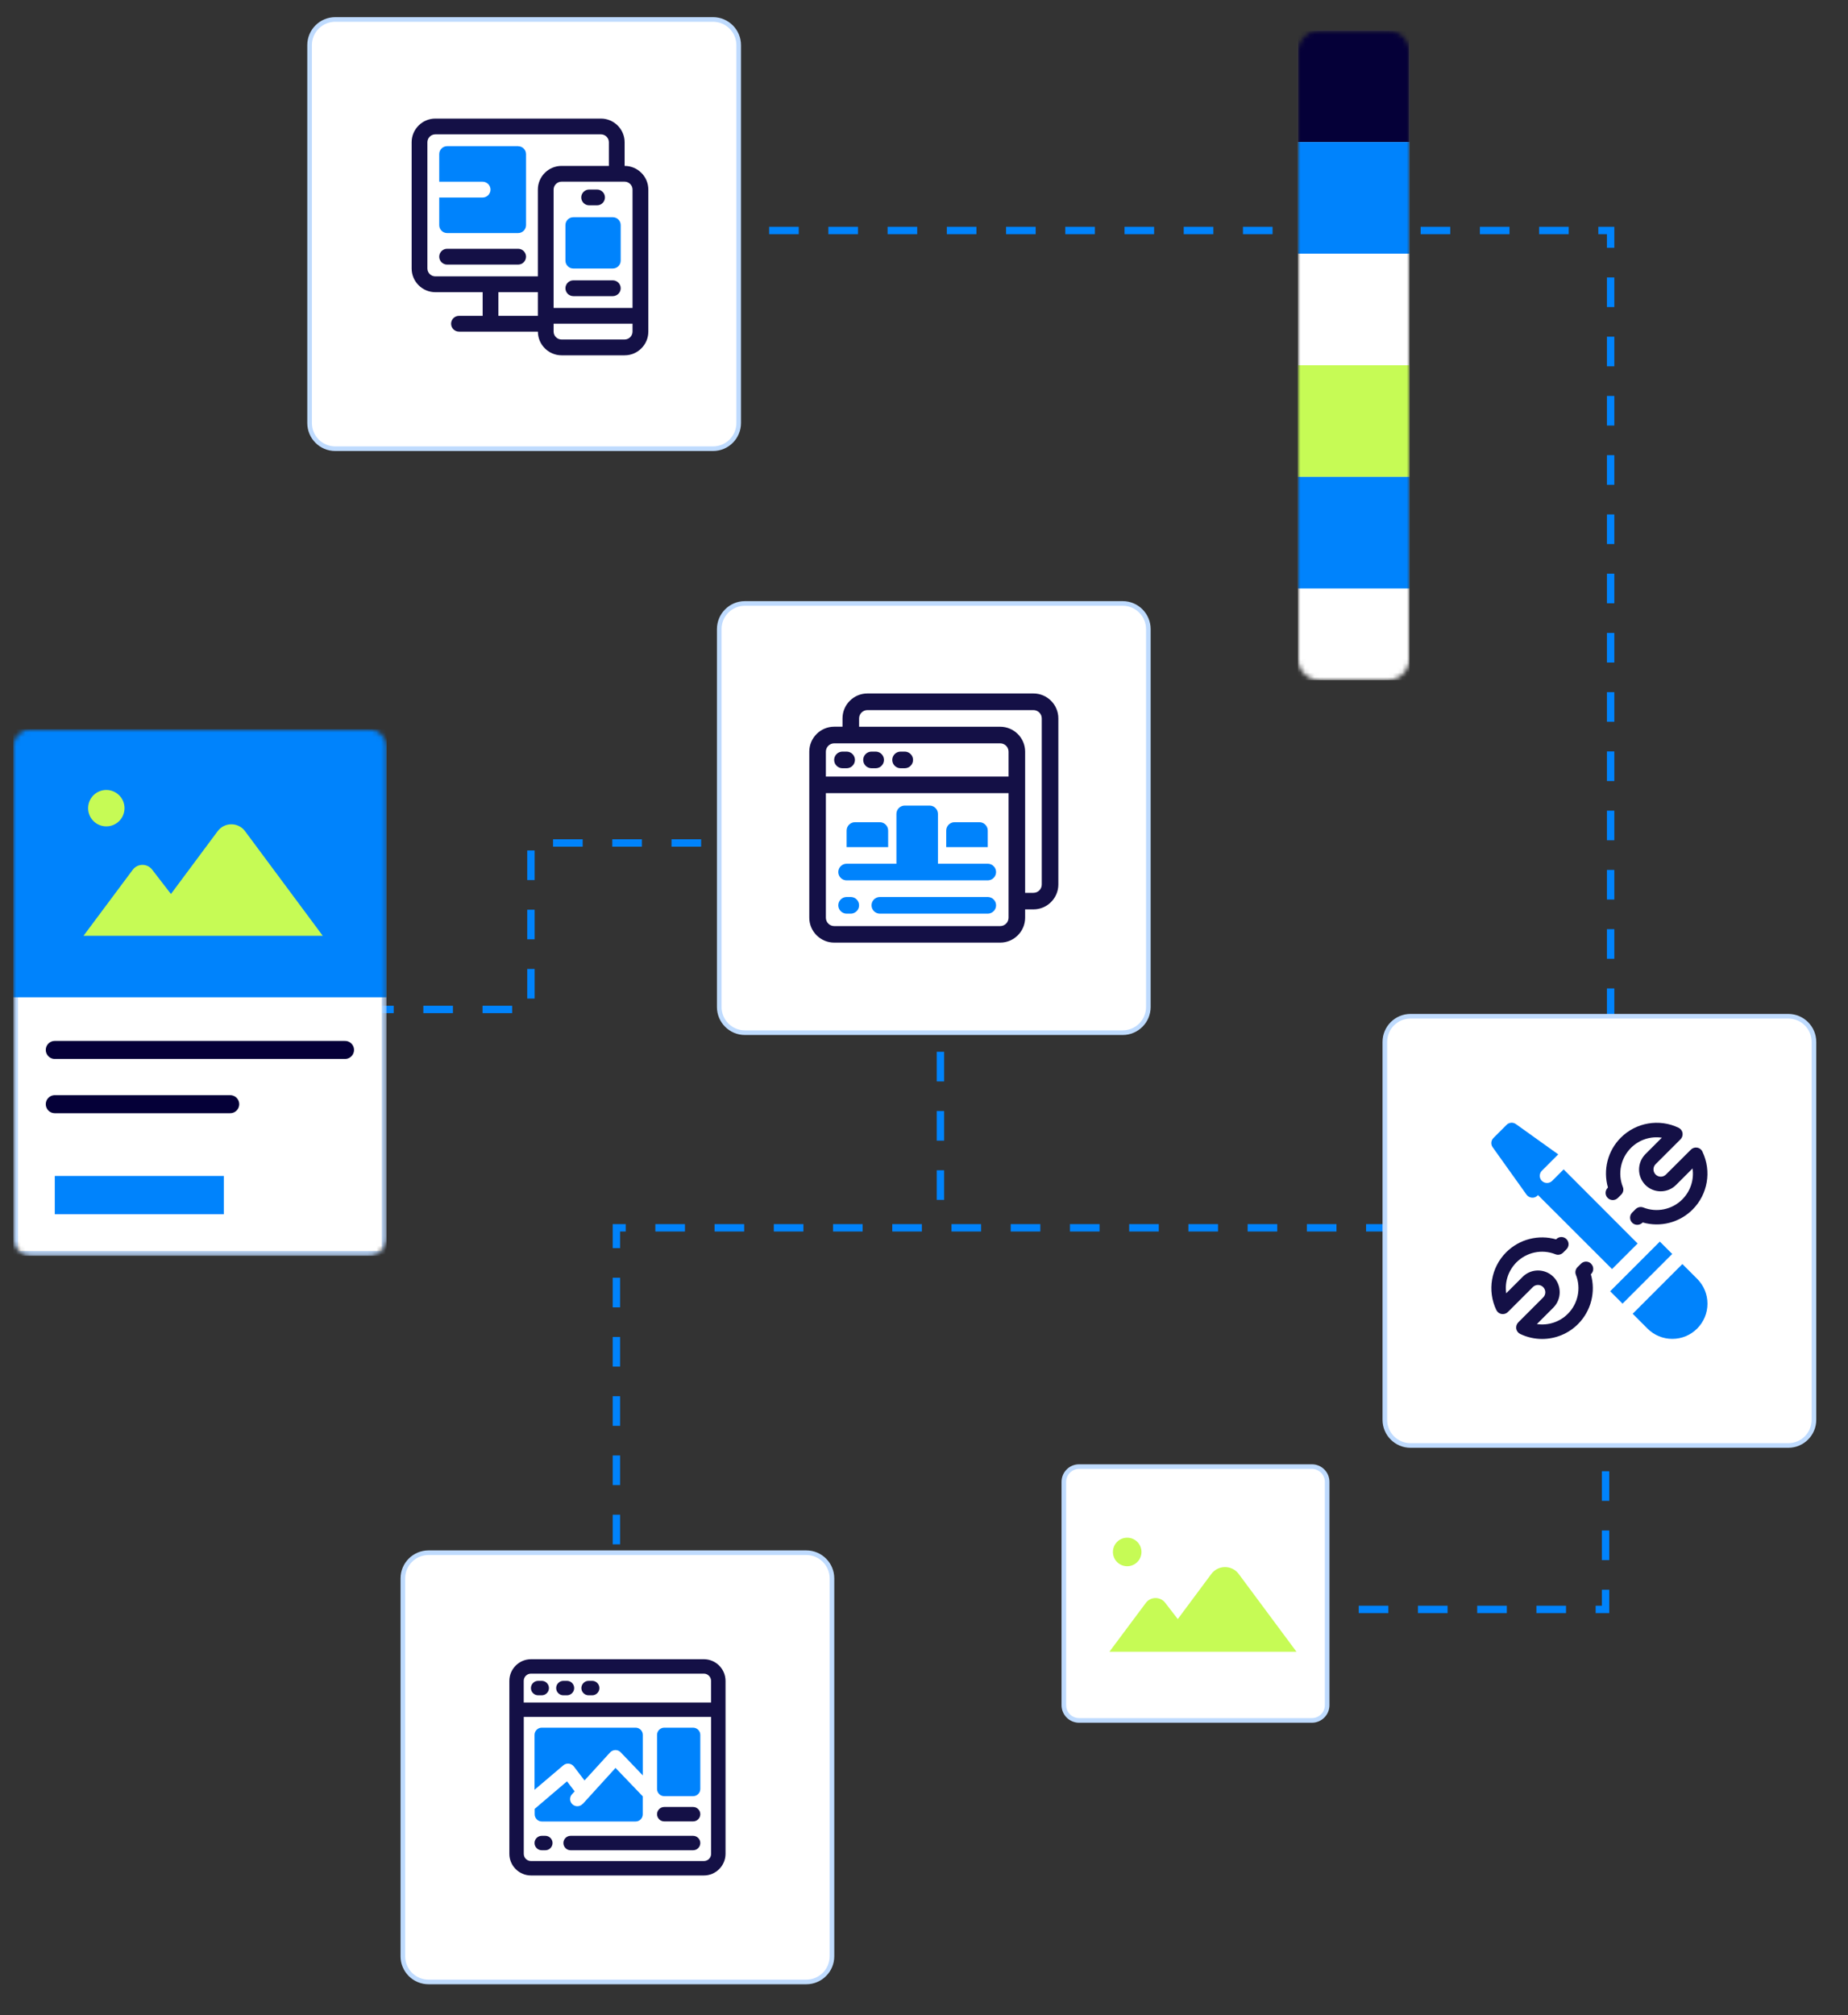 <svg xmlns="http://www.w3.org/2000/svg" width="1200" height="1308" viewBox="0 0 400 436" fill="none" preserveAspectRatio="none">
  <rect x="0" y="0" width="400" height="436" fill="#333333" stroke="none"/>
  <path d="M347.529 305.52V348.24H273.809" stroke="#0083FC" stroke-width="1.6" stroke-dasharray="6.41 6.41"/>
  <path d="M164.579 182.4H114.919V218.42H75.559" stroke="#0083FC" stroke-width="1.6" stroke-dasharray="6.41 6.41"/>
  <path d="M203.559 214.76V265.67" stroke="#0083FC" stroke-width="1.6" stroke-dasharray="6.41 6.41"/>
  <path d="M348.62 233.1V49.87H274.9H148.91" stroke="#0083FC" stroke-width="1.6" stroke-dasharray="6.41 6.41"/>
  <path d="M302.1 265.67H133.42V369.5" stroke="#0083FC" stroke-width="1.6" stroke-dasharray="6.41 6.41"/>
  <mask id="mask0_645_9379" style="mask-type:luminance" maskUnits="userSpaceOnUse" x="2" y="157" width="82" height="115">
    <path d="M79.861 157.8H6.691C4.592 157.8 2.891 159.501 2.891 161.6V267.91C2.891 270.009 4.592 271.71 6.691 271.71H79.861C81.959 271.71 83.661 270.009 83.661 267.91V161.6C83.661 159.501 81.959 157.8 79.861 157.8Z" fill="white"/>
  </mask>
  <g mask="url(#mask0_645_9379)">
    <path d="M83.16 159.69V271.22H3.391V159.69H83.16Z" fill="white" stroke="#BFDBFE"/>
    <path d="M48.449 254.45H11.859V262.73H48.449V254.45Z" fill="#0083FC"/>
    <path d="M83.661 157.8H2.891V215.79H83.661V157.8Z" fill="#0083FC"/>
    <path d="M69.862 202.48H18.082L28.732 188.2C29.772 186.8 31.872 186.78 32.932 188.17L37.002 193.44L47.112 179.85C48.592 177.86 51.562 177.86 53.042 179.85L69.862 202.49V202.48Z" fill="#C6FB55"/>
    <path d="M23.01 178.81C25.186 178.81 26.95 177.046 26.95 174.87C26.95 172.694 25.186 170.93 23.01 170.93C20.834 170.93 19.07 172.694 19.07 174.87C19.07 177.046 20.834 178.81 23.01 178.81Z" fill="#C6FB55"/>
    <path d="M11.859 227.18H74.679" stroke="#050038" stroke-width="3.9" stroke-linecap="round"/>
    <path d="M11.859 238.92H49.829" stroke="#050038" stroke-width="3.9" stroke-linecap="round"/>
  </g>
  <path d="M233.569 317.34H283.96C285.782 317.34 287.26 318.818 287.26 320.64V368.96C287.26 370.783 285.782 372.26 283.96 372.26H233.569C231.747 372.26 230.27 370.783 230.27 368.96V320.64C230.27 318.818 231.747 317.34 233.569 317.34Z" fill="white" stroke="#BFDBFE"/>
  <path d="M280.621 357.4H240.131L248.011 346.84C249.051 345.44 251.151 345.42 252.211 346.81L254.931 350.33L262.191 340.57C263.671 338.58 266.641 338.58 268.121 340.57L280.631 357.41L280.621 357.4Z" fill="#C6FB55"/>
  <path d="M243.981 338.9C245.687 338.9 247.071 337.517 247.071 335.81C247.071 334.103 245.687 332.72 243.981 332.72C242.274 332.72 240.891 334.103 240.891 335.81C240.891 337.517 242.274 338.9 243.981 338.9Z" fill="#C6FB55"/>
  <mask id="mask1_645_9379" style="mask-type:luminance" maskUnits="userSpaceOnUse" x="280" y="6" width="26" height="142">
    <path d="M300.33 6.59H285.68C283.056 6.59 280.93 8.717 280.93 11.34V142.42C280.93 145.043 283.056 147.17 285.68 147.17H300.33C302.953 147.17 305.08 145.043 305.08 142.42V11.34C305.08 8.717 302.953 6.59 300.33 6.59Z" fill="white"/>
  </mask>
  <g mask="url(#mask1_645_9379)">
    <path d="M305.08 6.59H280.93V147.17H305.08V6.59Z" fill="white"/>
    <path d="M305.08 6.59H280.93V30.74H305.08V6.59Z" fill="#050038"/>
    <path d="M305.08 30.74H280.93V54.89H305.08V30.74Z" fill="#0083FC"/>
    <path d="M305.08 79.03H280.93V103.18H305.08V79.03Z" fill="#C6FB55"/>
    <path d="M305.08 103.18H280.93V127.33H305.08V103.18Z" fill="#0083FC"/>
  </g>
  <path d="M72.569 4.21H154.33C157.4 4.21 159.889 6.699 159.89 9.77V91.53C159.889 94.601 157.401 97.09 154.33 97.09H72.569C69.499 97.09 67.01 94.601 67.01 91.53V9.77C67.01 6.699 69.499 4.21 72.569 4.21Z" fill="white" stroke="#BFDBFE"/>
  <path d="M92.759 335.97H174.52C177.59 335.97 180.079 338.459 180.079 341.53V423.29C180.079 426.361 177.59 428.85 174.52 428.85H92.759C89.688 428.85 87.199 426.361 87.199 423.29V341.53C87.199 338.459 89.688 335.97 92.759 335.97Z" fill="white" stroke="#BFDBFE"/>
  <path d="M161.239 130.57H243C246.07 130.57 248.559 133.059 248.56 136.13V217.89C248.559 220.961 246.07 223.45 243 223.45H161.239C158.169 223.45 155.68 220.961 155.68 217.89V136.13C155.68 133.059 158.169 130.57 161.239 130.57Z" fill="white" stroke="#BFDBFE"/>
  <path d="M112.15 53.83H96.78C95.84 53.83 95.07 54.6 95.07 55.54C95.07 56.48 95.84 57.25 96.78 57.25H112.15C113.09 57.25 113.86 56.48 113.86 55.54C113.86 54.6 113.09 53.83 112.15 53.83Z" fill="#141046"/>
  <path d="M135.2 35.9V30.78C135.2 27.96 132.89 25.66 130.08 25.66H94.22C91.4 25.66 89.1 27.97 89.1 30.78V58.1C89.1 60.92 91.41 63.22 94.22 63.22H104.47V68.34H99.35C98.41 68.34 97.64 69.11 97.64 70.05C97.64 70.99 98.41 71.76 99.35 71.76H116.43C116.43 74.58 118.74 76.88 121.55 76.88H135.21C138.03 76.88 140.33 74.57 140.33 71.76V41.02C140.33 38.2 138.02 35.9 135.21 35.9H135.2ZM136.91 41.02V66.63H119.83V41.02C119.83 40.08 120.6 39.31 121.54 39.31H135.2C136.14 39.31 136.91 40.08 136.91 41.02ZM92.51 58.1V30.78C92.51 29.84 93.28 29.07 94.22 29.07H130.08C131.02 29.07 131.79 29.84 131.79 30.78V35.9H121.54C118.72 35.9 116.42 38.21 116.42 41.02V59.8H94.22C93.28 59.8 92.51 59.03 92.51 58.09V58.1ZM107.88 68.34V63.22H116.42V68.34H107.88ZM135.2 73.46H121.54C120.6 73.46 119.83 72.69 119.83 71.75V70.04H136.91V71.75C136.91 72.69 136.14 73.46 135.2 73.46Z" fill="#141046"/>
  <path d="M132.639 60.66H124.099C123.159 60.66 122.389 61.43 122.389 62.37C122.389 63.31 123.159 64.08 124.099 64.08H132.639C133.579 64.08 134.349 63.31 134.349 62.37C134.349 61.43 133.579 60.66 132.639 60.66Z" fill="#141046"/>
  <path d="M127.521 44.43H129.231C130.171 44.43 130.941 43.66 130.941 42.72C130.941 41.78 130.171 41.01 129.231 41.01H127.521C126.581 41.01 125.811 41.78 125.811 42.72C125.811 43.66 126.581 44.43 127.521 44.43Z" fill="#141046"/>
  <path d="M132.639 47H124.099C123.159 47 122.389 47.76 122.389 48.71V56.39C122.389 57.33 123.149 58.1 124.099 58.1H132.639C133.579 58.1 134.349 57.34 134.349 56.39V48.71C134.349 47.77 133.589 47 132.639 47Z" fill="#0083FC"/>
  <path d="M112.15 31.63H96.78C95.84 31.63 95.07 32.4 95.07 33.34V39.32H104.46C105.4 39.32 106.17 40.09 106.17 41.03C106.17 41.97 105.4 42.74 104.46 42.74H95.07V48.72C95.07 49.66 95.84 50.43 96.78 50.43H112.15C113.09 50.43 113.86 49.66 113.86 48.72V33.35C113.86 32.41 113.09 31.64 112.15 31.64V31.63Z" fill="#0083FC"/>
  <path d="M305.31 219.89H387.07C390.141 219.89 392.63 222.379 392.63 225.45V307.21C392.63 310.281 390.141 312.77 387.07 312.77H305.31C302.239 312.77 299.75 310.281 299.75 307.21V225.45C299.75 222.379 302.239 219.89 305.31 219.89Z" fill="white" stroke="#BFDBFE"/>
  <path d="M344.4 273.44C343.79 272.83 342.81 272.83 342.2 273.44L341.45 274.19C341.01 274.63 340.87 275.28 341.11 275.86C342.26 278.76 341.56 282.08 339.35 284.29C337.56 286.08 335.06 286.85 332.66 286.5L336.23 282.93C338.05 281.09 338.05 278.11 336.23 276.27C334.39 274.45 331.41 274.45 329.59 276.27L326.02 279.84C325.66 277.42 326.46 274.93 328.23 273.15C330.44 270.94 333.75 270.23 336.66 271.39C337.24 271.62 337.89 271.48 338.33 271.05L339.06 270.32C339.67 269.71 339.67 268.73 339.06 268.12C338.45 267.51 337.47 267.51 336.86 268.12L336.81 268.17C333.01 267.08 328.87 268.12 326.02 270.96C322.73 274.25 321.87 279.27 323.88 283.46C324.1 283.91 324.52 284.24 325.02 284.32C325.52 284.4 326.03 284.24 326.39 283.88L331.78 278.5C332.39 277.88 333.4 277.88 334.02 278.5C334.64 279.12 334.64 280.12 334.02 280.74L328.63 286.13C328.27 286.49 328.12 287 328.19 287.5C328.27 288 328.6 288.42 329.05 288.64C330.56 289.36 332.18 289.72 333.79 289.72C336.64 289.72 339.45 288.61 341.55 286.51C344.4 283.66 345.43 279.53 344.34 275.72L344.4 275.66C345.01 275.05 345.01 274.07 344.4 273.46L344.37 273.43L344.4 273.44Z" fill="#141046"/>
  <path d="M368.499 249.18C368.279 248.73 367.859 248.4 367.359 248.32C366.859 248.23 366.349 248.4 365.989 248.76L360.599 254.14C359.979 254.76 358.979 254.76 358.359 254.14C357.739 253.52 357.739 252.52 358.359 251.9L363.749 246.52C364.109 246.16 364.259 245.65 364.189 245.16C364.109 244.66 363.779 244.24 363.329 244.02C359.139 242.01 354.119 242.87 350.829 246.16C347.979 249 346.949 253.14 348.039 256.95L347.989 257.01C347.379 257.62 347.379 258.6 347.989 259.21C348.599 259.82 349.579 259.82 350.189 259.21L350.919 258.48C351.359 258.04 351.499 257.39 351.259 256.81C350.109 253.91 350.809 250.59 353.019 248.38C354.809 246.59 357.289 245.81 359.709 246.17L356.139 249.74C354.319 251.58 354.319 254.56 356.139 256.4C357.979 258.24 360.959 258.22 362.779 256.4L366.349 252.83C366.709 255.25 365.909 257.74 364.139 259.52C361.929 261.73 358.609 262.42 355.709 261.28C355.129 261.05 354.479 261.19 354.039 261.62L353.289 262.37C352.679 262.98 352.679 263.96 353.289 264.57C353.599 264.88 353.989 265.02 354.399 265.02C354.809 265.02 355.189 264.86 355.509 264.57L355.569 264.51C359.369 265.6 363.509 264.57 366.359 261.72C369.649 258.43 370.509 253.41 368.499 249.22L368.519 249.2L368.499 249.18Z" fill="#141046"/>
  <path d="M367.351 276.71L364.151 273.51L353.391 284.27L356.591 287.47C358.021 288.9 359.941 289.7 361.971 289.7C364.001 289.7 365.911 288.91 367.351 287.47C368.781 286.04 369.581 284.12 369.581 282.09C369.581 280.06 368.791 278.15 367.351 276.71Z" fill="#0083FC"/>
  <path d="M359.27 268.65L348.52 279.4L351.2 282.08L361.95 271.33L359.27 268.65Z" fill="#0083FC"/>
  <path d="M354.46 269.06L338.45 253.03L338.56 252.92L335.96 255.52C335.65 255.82 335.26 255.97 334.85 255.97C334.44 255.97 334.05 255.81 333.74 255.52C333.13 254.91 333.13 253.93 333.74 253.32L337.28 249.78L328.11 243.22C327.49 242.78 326.64 242.85 326.1 243.39L323.26 246.23C322.71 246.78 322.65 247.62 323.09 248.24L330.42 258.5C330.69 258.87 331.11 259.11 331.56 259.15C332.03 259.2 332.46 259.03 332.79 258.7L332.9 258.59L348.93 274.6L354.45 269.08L354.47 269.05L354.46 269.06Z" fill="#0083FC"/>
  <path d="M152.36 359.02H114.93C112.36 359.02 110.25 361.13 110.25 363.7V401.13C110.25 403.7 112.36 405.81 114.93 405.81H152.36C154.93 405.81 157.04 403.7 157.04 401.13V363.7C157.04 361.13 154.93 359.02 152.36 359.02ZM114.92 362.14H152.35C153.21 362.14 153.91 362.84 153.91 363.7V368.38H113.36V363.7C113.36 362.84 114.06 362.14 114.92 362.14ZM152.36 402.69H114.93C114.07 402.69 113.37 401.99 113.37 401.13V371.5H153.92V401.13C153.92 401.99 153.22 402.69 152.36 402.69Z" fill="#141046"/>
  <path d="M150.019 397.23H123.509C122.649 397.23 121.949 397.93 121.949 398.79C121.949 399.65 122.649 400.35 123.509 400.35H150.019C150.879 400.35 151.579 399.65 151.579 398.79C151.579 397.93 150.879 397.23 150.019 397.23Z" fill="#141046"/>
  <path d="M118.039 397.23H117.259C116.399 397.23 115.699 397.93 115.699 398.79C115.699 399.65 116.399 400.35 117.259 400.35H118.039C118.899 400.35 119.599 399.65 119.599 398.79C119.599 397.93 118.899 397.23 118.039 397.23Z" fill="#141046"/>
  <path d="M150.019 390.99H143.779C142.919 390.99 142.219 391.69 142.219 392.55C142.219 393.41 142.919 394.11 143.779 394.11H150.019C150.879 394.11 151.579 393.41 151.579 392.55C151.579 391.69 150.879 390.99 150.019 390.99Z" fill="#141046"/>
  <path d="M116.48 366.82H117.26C118.12 366.82 118.82 366.12 118.82 365.26C118.82 364.4 118.12 363.7 117.26 363.7H116.48C115.62 363.7 114.92 364.4 114.92 365.26C114.92 366.12 115.62 366.82 116.48 366.82Z" fill="#141046"/>
  <path d="M121.941 366.82H122.721C123.581 366.82 124.281 366.12 124.281 365.26C124.281 364.4 123.581 363.7 122.721 363.7H121.941C121.081 363.7 120.381 364.4 120.381 365.26C120.381 366.12 121.081 366.82 121.941 366.82Z" fill="#141046"/>
  <path d="M127.4 366.82H128.18C129.04 366.82 129.74 366.12 129.74 365.26C129.74 364.4 129.04 363.7 128.18 363.7H127.4C126.54 363.7 125.84 364.4 125.84 365.26C125.84 366.12 126.54 366.82 127.4 366.82Z" fill="#141046"/>
  <path d="M150.019 373.83H143.779C142.919 373.83 142.219 374.53 142.219 375.39V387.09C142.219 387.95 142.919 388.65 143.779 388.65H150.019C150.879 388.65 151.579 387.95 151.579 387.09V375.39C151.579 374.53 150.879 373.83 150.019 373.83Z" fill="#0083FC"/>
  <path d="M137.539 373.83H117.259C116.399 373.83 115.699 374.53 115.699 375.39V387.27L121.939 381.97C122.269 381.69 122.689 381.56 123.129 381.61C123.549 381.66 123.939 381.88 124.209 382.22L126.519 385.25L132.059 379.18C132.359 378.87 132.759 378.68 133.199 378.67C133.649 378.67 134.039 378.84 134.339 379.15L139.139 384.16V375.39C139.139 374.53 138.439 373.83 137.579 373.83H137.549H137.539Z" fill="#0083FC"/>
  <path d="M126.11 390.32C125.8 390.66 125.38 390.83 124.96 390.83C124.59 390.83 124.21 390.69 123.91 390.42C123.27 389.84 123.22 388.86 123.82 388.22L124.38 387.61L122.73 385.44L115.73 391.4V392.57C115.73 393.43 116.43 394.13 117.29 394.13H137.57C138.43 394.13 139.13 393.43 139.13 392.57V388.69L133.23 382.54L126.13 390.34L126.11 390.31V390.32Z" fill="#0083FC"/>
  <path d="M223.69 150.05H187.75C184.78 150.05 182.36 152.48 182.36 155.44V157.24H180.56C177.59 157.24 175.17 159.67 175.17 162.63V198.57C175.17 201.54 177.6 203.96 180.56 203.96H216.5C219.47 203.96 221.89 201.53 221.89 198.57V196.77H223.69C226.66 196.77 229.08 194.34 229.08 191.38V155.44C229.08 152.47 226.65 150.05 223.69 150.05ZM180.56 160.84H216.5C217.49 160.84 218.3 161.65 218.3 162.64V168.03H178.76V162.64C178.76 161.65 179.57 160.84 180.56 160.84ZM216.5 200.38H180.56C179.57 200.38 178.76 199.57 178.76 198.58V171.62H218.3V198.58C218.3 199.57 217.49 200.38 216.5 200.38ZM225.49 191.39C225.49 192.38 224.68 193.19 223.69 193.19H221.89V162.64C221.89 159.67 219.46 157.25 216.5 157.25H185.95V155.45C185.95 154.46 186.76 153.65 187.75 153.65H223.69C224.68 153.65 225.49 154.46 225.49 155.45V191.39Z" fill="#141046"/>
  <path d="M182.351 166.23H183.251C184.241 166.23 185.051 165.42 185.051 164.43C185.051 163.44 184.241 162.63 183.251 162.63H182.351C181.361 162.63 180.551 163.44 180.551 164.43C180.551 165.42 181.361 166.23 182.351 166.23Z" fill="#141046"/>
  <path d="M188.64 166.23H189.54C190.53 166.23 191.34 165.42 191.34 164.43C191.34 163.44 190.53 162.63 189.54 162.63H188.64C187.65 162.63 186.84 163.44 186.84 164.43C186.84 165.42 187.65 166.23 188.64 166.23Z" fill="#141046"/>
  <path d="M194.931 166.23H195.831C196.821 166.23 197.631 165.42 197.631 164.43C197.631 163.44 196.821 162.63 195.831 162.63H194.931C193.941 162.63 193.131 163.44 193.131 164.43C193.131 165.42 193.941 166.23 194.931 166.23Z" fill="#141046"/>
  <path d="M213.801 194.09H190.441C189.451 194.09 188.641 194.9 188.641 195.89C188.641 196.88 189.451 197.69 190.441 197.69H213.801C214.791 197.69 215.601 196.88 215.601 195.89C215.601 194.9 214.791 194.09 213.801 194.09Z" fill="#0083FC"/>
  <path d="M184.149 194.09H183.249C182.259 194.09 181.449 194.9 181.449 195.89C181.449 196.88 182.259 197.69 183.249 197.69H184.149C185.139 197.69 185.949 196.88 185.949 195.89C185.949 194.9 185.139 194.09 184.149 194.09Z" fill="#0083FC"/>
  <path d="M192.24 179.71C192.24 178.72 191.43 177.91 190.44 177.91H185.05C184.06 177.91 183.25 178.72 183.25 179.71V183.3H192.24V179.71Z" fill="#0083FC"/>
  <path d="M213.799 179.71C213.799 178.72 212.989 177.91 211.999 177.91H206.609C205.619 177.91 204.809 178.72 204.809 179.71V183.3H213.799V179.71Z" fill="#0083FC"/>
  <path d="M183.249 190.49H213.799C214.789 190.49 215.599 189.68 215.599 188.69C215.599 187.7 214.789 186.89 213.799 186.89H203.019V176.11C203.019 175.12 202.209 174.31 201.219 174.31H195.829C194.839 174.31 194.029 175.12 194.029 176.11V186.89H183.249C182.259 186.89 181.449 187.7 181.449 188.69C181.449 189.68 182.259 190.49 183.249 190.49Z" fill="#0083FC"/>
</svg>